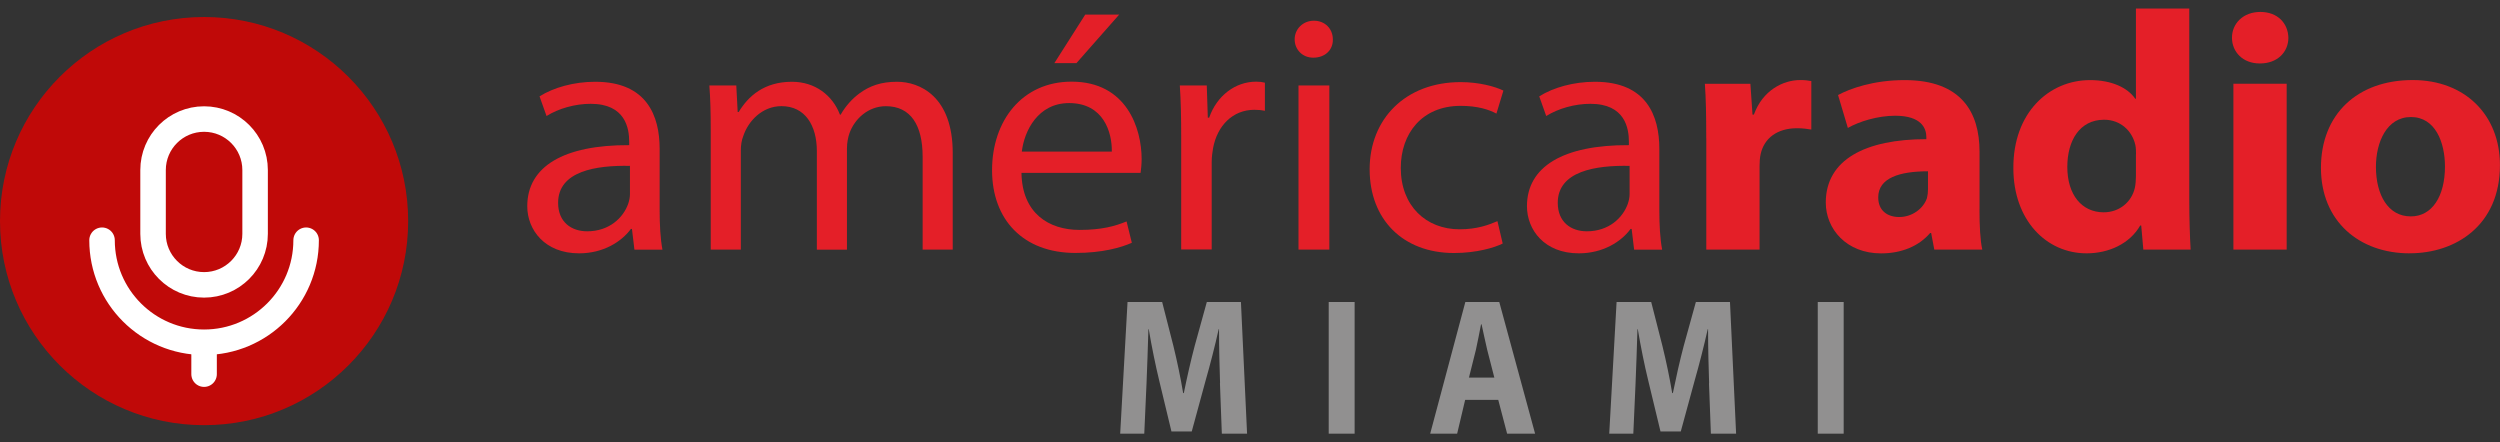<svg width="147" height="26" viewBox="0 0 147 26" fill="none" xmlns="http://www.w3.org/2000/svg">
<rect x="0" y="0" width="147" height="26" fill="#333333" stroke="none"/>
<path d="M12 25C18.627 25 24 19.627 24 13C24 6.373 18.627 1 12 1C5.373 1 0 6.373 0 13C0 19.627 5.373 25 12 25Z" fill="#C00908"/>
<path d="M15 10C15 8.343 13.657 7 12 7C10.343 7 9 8.343 9 10V13.75C9 15.407 10.343 16.75 12 16.75C13.657 16.75 15 15.407 15 13.75V10Z" stroke="white" stroke-width="1.5"/>
<path d="M18 14.125C18 17.439 15.314 20.125 12 20.125C8.686 20.125 6 17.439 6 14.125" stroke="white" stroke-width="1.5" stroke-linecap="round"/>
<path d="M12 22V20.5" stroke="white" stroke-width="1.5" stroke-linecap="round"/>
<g clip-path="url(#clip0_2622_39084)">
<path d="M37.304 14.678L37.159 13.46H37.098C36.542 14.217 35.47 14.896 34.051 14.896C32.032 14.896 31.003 13.519 31.003 12.125C31.003 9.792 33.144 8.516 36.997 8.535V8.336C36.997 7.54 36.771 6.104 34.732 6.104C33.805 6.104 32.837 6.384 32.136 6.822L31.725 5.666C32.547 5.148 33.744 4.808 34.998 4.808C38.046 4.808 38.787 6.822 38.787 8.757V12.367C38.787 13.206 38.828 14.022 38.952 14.681H37.304V14.678ZM37.038 9.753C35.059 9.713 32.817 10.053 32.817 11.926C32.817 13.062 33.599 13.601 34.526 13.601C35.824 13.601 36.647 12.804 36.937 11.985C36.997 11.806 37.041 11.606 37.041 11.427V9.753H37.038Z" fill="#E41F28"/>
<path d="M41.791 7.638C41.791 6.642 41.771 5.823 41.71 5.027H43.294L43.375 6.584H43.436C43.992 5.666 44.919 4.808 46.568 4.808C47.926 4.808 48.958 5.604 49.389 6.743H49.43C49.74 6.205 50.131 5.787 50.542 5.487C51.139 5.05 51.8 4.808 52.747 4.808C54.065 4.808 56.02 5.647 56.02 8.995V14.678H54.251V9.214C54.251 7.36 53.549 6.244 52.086 6.244C51.055 6.244 50.252 6.982 49.946 7.84C49.865 8.078 49.801 8.398 49.801 8.718V14.681H48.031V8.894C48.031 7.36 47.33 6.241 45.951 6.241C44.818 6.241 43.996 7.119 43.706 7.997C43.601 8.255 43.561 8.555 43.561 8.855V14.678H41.791V7.638Z" fill="#E41F28"/>
<path d="M60.062 10.17C60.103 12.543 61.67 13.519 63.481 13.519C64.778 13.519 65.561 13.3 66.242 13.02L66.552 14.276C65.915 14.557 64.822 14.873 63.234 14.873C60.167 14.873 58.333 12.918 58.333 10.007C58.333 7.096 60.103 4.801 63.009 4.801C66.262 4.801 67.128 7.572 67.128 9.348C67.128 9.707 67.088 9.987 67.067 10.164H60.066L60.062 10.17ZM65.375 8.914C65.395 7.798 64.9 6.061 62.864 6.061C61.03 6.061 60.227 7.696 60.083 8.914H65.375ZM65.807 0.859L63.295 3.711H61.997L63.811 0.859H65.81H65.807Z" fill="#E41F28"/>
<path d="M69.454 8.036C69.454 6.9 69.434 5.921 69.373 5.024H70.958L71.019 6.917H71.099C71.551 5.621 72.643 4.802 73.86 4.802C74.066 4.802 74.211 4.821 74.376 4.861V6.515C74.191 6.476 74.005 6.456 73.759 6.456C72.481 6.456 71.575 7.393 71.329 8.708C71.288 8.947 71.248 9.227 71.248 9.524V14.668H69.454V8.036Z" fill="#E41F28"/>
<path d="M78.371 2.314C78.391 2.912 77.939 3.391 77.218 3.391C76.581 3.391 76.126 2.912 76.126 2.314C76.126 1.717 76.601 1.218 77.258 1.218C77.916 1.218 78.371 1.698 78.371 2.314ZM76.352 14.677V5.027H78.165V14.677H76.352Z" fill="#E41F28"/>
<path d="M88.359 14.319C87.884 14.557 86.836 14.877 85.497 14.877C82.49 14.877 80.535 12.902 80.535 9.952C80.535 7.001 82.635 4.828 85.888 4.828C86.96 4.828 87.908 5.085 88.4 5.327L87.989 6.681C87.557 6.443 86.876 6.224 85.888 6.224C83.603 6.224 82.366 7.86 82.366 9.873C82.366 12.106 83.849 13.483 85.824 13.483C86.853 13.483 87.534 13.225 88.049 13.003L88.359 14.319Z" fill="#E41F28"/>
<path d="M96.086 14.678L95.941 13.46H95.88C95.324 14.217 94.252 14.896 92.833 14.896C90.814 14.896 89.785 13.519 89.785 12.125C89.785 9.792 91.926 8.516 95.779 8.535V8.336C95.779 7.54 95.553 6.104 93.514 6.104C92.587 6.104 91.619 6.384 90.918 6.822L90.507 5.666C91.329 5.148 92.526 4.808 93.78 4.808C96.828 4.808 97.569 6.822 97.569 8.757V12.367C97.569 13.206 97.61 14.022 97.734 14.681H96.086V14.678ZM95.82 9.753C93.841 9.713 91.596 10.053 91.596 11.926C91.596 13.062 92.378 13.601 93.305 13.601C94.603 13.601 95.425 12.804 95.715 11.985C95.776 11.806 95.82 11.606 95.82 11.427V9.753Z" fill="#E41F28"/>
<path d="M100.327 8.137C100.327 6.701 100.307 5.764 100.246 4.926H102.923L103.047 6.74H103.128C103.644 5.304 104.858 4.707 105.845 4.707C106.135 4.707 106.277 4.727 106.506 4.766V7.618C106.26 7.579 106.011 7.54 105.663 7.54C104.51 7.54 103.728 8.118 103.523 9.074C103.482 9.273 103.462 9.492 103.462 9.753V14.678H100.33V8.137H100.327Z" fill="#E41F28"/>
<path d="M116.394 12.324C116.394 13.241 116.434 14.139 116.559 14.677H113.737L113.552 13.701H113.491C112.83 14.478 111.802 14.899 110.609 14.899C108.569 14.899 107.356 13.463 107.356 11.91C107.356 9.377 109.702 8.183 113.269 8.183V8.062C113.269 7.543 112.979 6.805 111.435 6.805C110.407 6.805 109.314 7.145 108.654 7.523L108.077 5.588C108.778 5.209 110.157 4.71 111.991 4.71C115.349 4.71 116.397 6.626 116.397 8.917V12.328L116.394 12.324ZM113.366 10.072C111.718 10.072 110.44 10.451 110.44 11.606C110.44 12.383 110.976 12.761 111.677 12.761C112.439 12.761 113.1 12.262 113.306 11.645C113.346 11.485 113.366 11.306 113.366 11.126V10.069V10.072Z" fill="#E41F28"/>
<path d="M128.729 0.5V11.766C128.729 12.863 128.769 14.018 128.809 14.678H126.028L125.904 13.261H125.843C125.226 14.338 123.989 14.896 122.691 14.896C120.301 14.896 118.386 12.922 118.386 9.893C118.366 6.623 120.486 4.71 122.896 4.71C124.154 4.71 125.101 5.148 125.553 5.807H125.593V0.5H128.725H128.729ZM125.597 9.074C125.597 8.894 125.597 8.695 125.556 8.516C125.371 7.7 124.69 7.04 123.722 7.04C122.28 7.04 121.558 8.277 121.558 9.811C121.558 11.447 122.401 12.484 123.699 12.484C124.606 12.484 125.347 11.887 125.533 11.029C125.573 10.83 125.593 10.591 125.593 10.35V9.074H125.597Z" fill="#E41F28"/>
<path d="M132.868 3.731C131.88 3.731 131.24 3.052 131.24 2.217C131.24 1.381 131.901 0.702 132.909 0.702C133.917 0.702 134.537 1.361 134.557 2.217C134.557 3.055 133.92 3.731 132.888 3.731H132.868ZM131.324 14.677V4.925H134.456V14.677H131.324Z" fill="#E41F28"/>
<path d="M141.684 14.896C138.737 14.896 136.472 13.023 136.472 9.87C136.472 6.717 138.613 4.707 141.869 4.707C144.937 4.707 146.997 6.76 146.997 9.71C146.997 13.261 144.381 14.893 141.704 14.893H141.684V14.896ZM141.765 12.723C143.002 12.723 143.764 11.548 143.764 9.792C143.764 8.356 143.187 6.881 141.765 6.881C140.342 6.881 139.705 8.356 139.705 9.811C139.705 11.466 140.426 12.723 141.744 12.723H141.765Z" fill="#E41F28"/>
<path d="M71.74 22.536C71.71 21.606 71.679 20.493 71.679 19.354H71.659C71.44 20.343 71.157 21.443 70.897 22.35L70.075 25.369H68.881L68.16 22.373C67.941 21.466 67.718 20.376 67.546 19.354H67.526C67.496 20.399 67.455 21.593 67.415 22.559L67.283 25.5H65.867L66.299 17.758H68.335L68.996 20.343C69.215 21.237 69.417 22.203 69.569 23.111H69.609C69.791 22.216 70.021 21.192 70.25 20.33L70.961 17.758H72.967L73.328 25.5H71.844L71.733 22.536H71.74Z" fill="#919090"/>
<path d="M79.652 17.758V25.5H78.128V17.758H79.652Z" fill="#919090"/>
<path d="M86.151 23.512L85.68 25.5H84.095L86.162 17.758H88.157L90.264 25.5H88.619L88.097 23.512H86.151ZM87.867 22.203L87.446 20.562C87.335 20.102 87.217 19.517 87.116 19.07H87.085C86.994 19.53 86.886 20.115 86.785 20.562L86.374 22.203H87.867Z" fill="#919090"/>
<path d="M100.496 22.536C100.465 21.606 100.435 20.493 100.435 19.354H100.415C100.195 20.343 99.912 21.443 99.653 22.35L98.83 25.369H97.637L96.915 22.373C96.693 21.466 96.474 20.376 96.302 19.354H96.282C96.251 20.399 96.211 21.593 96.17 22.559L96.039 25.5H94.623L95.055 17.758H97.091L97.751 20.343C97.971 21.237 98.173 22.203 98.325 23.111H98.365C98.547 22.216 98.776 21.192 99.005 20.33L99.717 17.758H101.723L102.083 25.5H100.6L100.489 22.536H100.496Z" fill="#919090"/>
<path d="M108.408 17.758V25.5H106.884V17.758H108.408Z" fill="#919090"/>
</g>
<defs>
<clipPath id="clip0_2622_39084">
<rect width="116" height="25" fill="white" transform="translate(31 0.5)"/>
</clipPath>
</defs>
</svg>
 